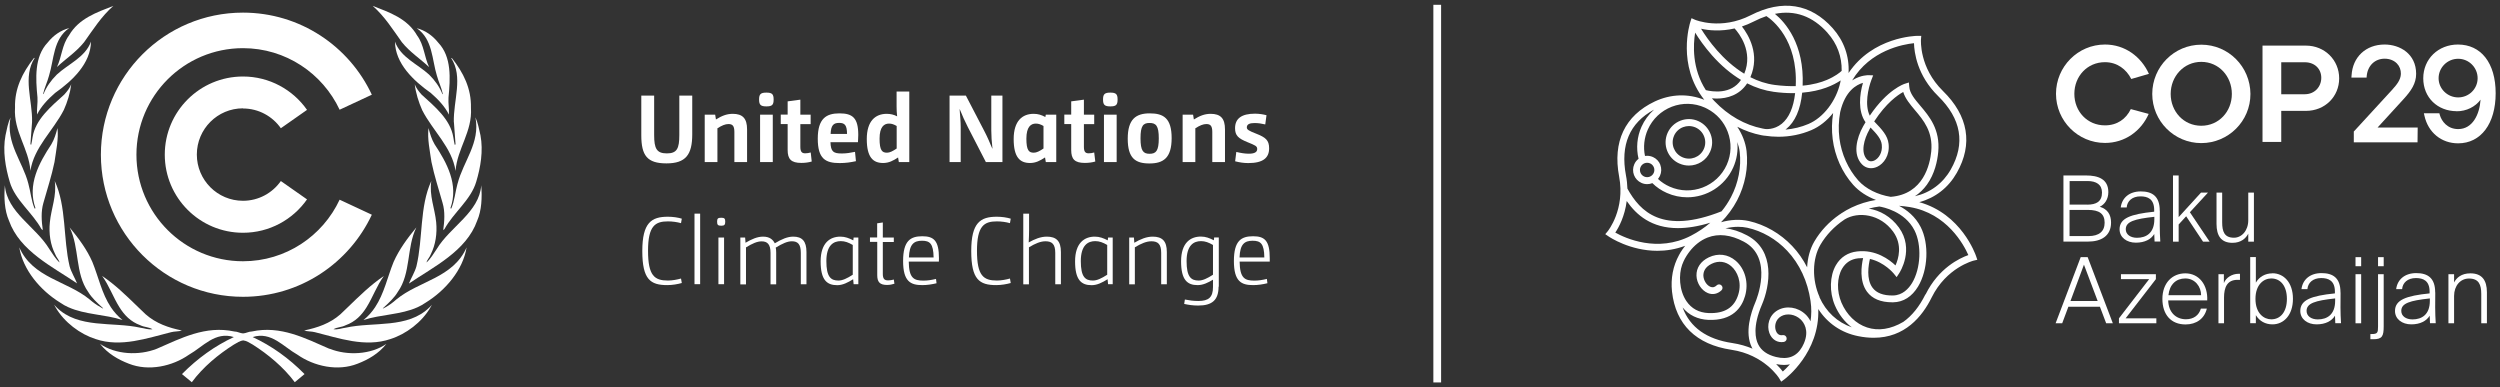 <?xml version="1.0" encoding="UTF-8"?>
<svg id="Layer_1" data-name="Layer 1" xmlns="http://www.w3.org/2000/svg" version="1.1" viewBox="0 0 322.86 50">
  <rect x="0" y="0" width="322.86" height="50" fill="#333333" stroke="none"/>
  <defs>
    <style>
      .cls-1 {
        fill: #fff;
        stroke-width: 0px;
      }
    </style>
  </defs>
  <g>
    <g>
      <g>
        <path class="cls-1" d="M84.48,12.35v5.09c0,1.74.32,2.37,1.64,2.37s1.61-.64,1.61-2.38v-5.08h1.67v5c0,2.63-.84,3.75-3.33,3.75s-3.25-1.01-3.25-3.64v-5.11h1.67,0Z"/>
        <path class="cls-1" d="M91.01,14.81h1.35l.1.62c.73-.46,1.38-.73,2.17-.73,1.28,0,1.85.6,1.85,2.01v4.22h-1.64v-3.89c0-.8-.25-1.02-.77-1.02-.41,0-.86.19-1.42.55v4.36h-1.64v-6.12Z"/>
        <path class="cls-1" d="M98.97,13.74c-.73,0-.94-.2-.94-.89s.21-.89.94-.89.94.19.94.89-.2.89-.94.89ZM98.16,14.81h1.64v6.12h-1.64v-6.12Z"/>
        <path class="cls-1" d="M101.72,14.81v-1.72l1.64-.22v1.94h1.33v1.22h-1.33v2.93c0,.63.19.84.62.84.26,0,.48-.04.72-.11l.13,1.17c-.38.11-.83.18-1.34.18-1.32,0-1.77-.49-1.77-1.67v-3.35h-.89v-1.22h.89,0Z"/>
        <path class="cls-1" d="M110.56,20.81c-.68.15-1.32.25-2.12.25-1.82,0-2.83-.53-2.83-3.15s1.11-3.27,2.8-3.27,2.43.58,2.43,2.78c0,.31-.03.62-.04.94h-3.55c.04,1.25.39,1.46,1.47,1.46.62,0,1.09-.09,1.7-.21l.12,1.21h.02ZM109.39,17.3c-.01-1.15-.3-1.43-1.02-1.43s-1.06.3-1.1,1.43c0,0,2.12,0,2.12,0Z"/>
        <path class="cls-1" d="M115.99,20.33c-.63.42-1.2.72-1.94.72-1.29,0-2.11-.72-2.11-3.09s1.14-3.26,2.58-3.26c.49,0,.93.11,1.33.32h.01c-.05-.46-.07-.84-.07-1.27v-1.93h1.64v9.11h-1.35l-.1-.61h0ZM115.8,16.27c-.35-.2-.63-.31-.99-.31-.63,0-1.22.41-1.22,1.95s.34,1.81.96,1.81c.36,0,.73-.19,1.25-.54,0,0,0-2.91,0-2.91Z"/>
        <path class="cls-1" d="M122.62,12.35h2.12l2.35,4.52c.4.76.69,1.44,1.05,2.3h.03c-.1-.87-.15-1.63-.15-2.3v-4.52h1.44v8.58h-2.14l-2.33-4.52c-.38-.76-.7-1.44-1.04-2.3h-.02c.07.85.14,1.63.14,2.3v4.52h-1.44v-8.58h-.01Z"/>
        <path class="cls-1" d="M134.96,20.33c-.63.42-1.2.72-1.94.72-1.29,0-2.11-.72-2.11-3.09s1.14-3.26,2.58-3.26c.59,0,1.01.15,1.51.41l.06-.3h1.35v6.12h-1.35l-.1-.61h0ZM134.76,16.27c-.35-.2-.63-.31-.99-.31-.63,0-1.22.41-1.22,1.95s.34,1.81.96,1.81c.36,0,.73-.19,1.25-.54,0,0,0-2.91,0-2.91Z"/>
        <path class="cls-1" d="M138.34,14.81v-1.72l1.64-.22v1.94h1.33v1.22h-1.33v2.93c0,.63.18.84.62.84.26,0,.48-.04.71-.11l.14,1.17c-.38.11-.83.18-1.35.18-1.32,0-1.76-.49-1.76-1.67v-3.35h-.89v-1.22h.89Z"/>
        <path class="cls-1" d="M143.39,13.74c-.73,0-.94-.2-.94-.89s.21-.89.94-.89.94.19.94.89-.2.89-.94.89ZM142.57,14.81h1.64v6.12h-1.64v-6.12Z"/>
        <path class="cls-1" d="M148.44,21.11c-1.81,0-2.8-.67-2.8-3.2s1.06-3.27,2.85-3.27,2.82.64,2.82,3.2-1.07,3.27-2.87,3.27h0ZM148.46,15.88c-.83,0-1.17.36-1.17,1.98s.35,2,1.17,2,1.19-.36,1.19-1.99-.36-1.99-1.19-1.99Z"/>
        <path class="cls-1" d="M152.73,14.81h1.35l.1.62c.73-.46,1.38-.73,2.17-.73,1.29,0,1.85.6,1.85,2.01v4.22h-1.64v-3.89c0-.8-.25-1.02-.77-1.02-.41,0-.86.19-1.42.55v4.36h-1.64v-6.12h0Z"/>
        <path class="cls-1" d="M159.65,19.62c.62.15,1.15.23,1.63.23.74,0,1.08-.21,1.08-.6s-.25-.48-1.28-.9c-1.14-.47-1.58-.83-1.58-1.79,0-1.26.85-1.88,2.58-1.88.53,0,1.07.09,1.48.2l-.16,1.19c-.45-.11-.91-.18-1.38-.18-.64,0-1,.16-1,.56,0,.29.23.43,1.2.81,1.21.48,1.68.83,1.68,1.89,0,1.22-.76,1.91-2.69,1.91-.62,0-1.14-.09-1.7-.23l.15-1.2h0Z"/>
        <path class="cls-1" d="M88.05,36.55c-.54.15-1.21.27-1.88.27-2.17,0-3.22-.72-3.22-4.4s1.19-4.43,3.3-4.43c.67,0,1.31.1,1.8.25l-.1.58c-.48-.14-1.11-.23-1.69-.23-1.65,0-2.57.58-2.57,3.8s.84,3.84,2.57,3.84c.56,0,1.19-.12,1.69-.26,0,0,.1.58.1.58Z"/>
        <path class="cls-1" d="M89.69,27.59h.73v9.11h-.73v-9.11Z"/>
        <path class="cls-1" d="M93.14,29.15c-.42,0-.53-.11-.53-.52s.11-.51.53-.51.52.11.52.51-.11.52-.52.52ZM92.78,30.68h.73v6.02h-.73v-6.02Z"/>
        <path class="cls-1" d="M95.62,30.68h.61l.05.67c.78-.46,1.53-.79,2.26-.79.88,0,1.28.4,1.52.86.9-.54,1.65-.86,2.38-.86,1.15,0,1.71.58,1.71,1.99v4.16h-.73v-4.06c0-1.1-.38-1.49-1.15-1.49-.57,0-1.21.28-2.09.82.04.2.06.33.06.64v4.1h-.73v-4.06c0-1.1-.4-1.49-1.15-1.49-.57,0-1.21.28-2.02.78v4.78h-.73v-6.05Z"/>
        <path class="cls-1" d="M110.18,36.06c-.69.43-1.35.77-2.06.77-1.33,0-2.14-.67-2.14-3.07s1.22-3.2,2.55-3.2c.62,0,1.12.2,1.67.48l.04-.36h.61v6.02h-.61s-.06-.64-.06-.64ZM110.12,31.63c-.54-.31-.99-.49-1.54-.49-.94,0-1.86.53-1.86,2.58s.58,2.51,1.56,2.51c.53,0,1.1-.27,1.85-.75v-3.84h0Z"/>
        <path class="cls-1" d="M113.28,30.68v-1.84l.73-.11v1.95h1.42v.57h-1.42v4.12c0,.64.21.84.68.84.27,0,.51-.04.74-.11l.08.54c-.28.09-.59.16-.95.16-.93,0-1.27-.37-1.27-1.26v-4.3h-.94v-.57h.94-.01Z"/>
        <path class="cls-1" d="M120.95,36.58c-.59.14-1.2.24-1.84.24-1.51,0-2.48-.46-2.48-3.11s.98-3.2,2.48-3.2,2.15.58,2.15,2.83c0,.15,0,.26-.01.44h-3.89c.02,2.16.67,2.46,1.9,2.46.59,0,1.07-.09,1.62-.22l.07.57h0ZM120.57,33.25c-.03-1.79-.48-2.16-1.5-2.16s-1.63.42-1.69,2.16h3.2,0Z"/>
        <path class="cls-1" d="M130.53,36.55c-.54.15-1.21.27-1.88.27-2.17,0-3.22-.72-3.22-4.4s1.19-4.43,3.3-4.43c.67,0,1.31.1,1.8.25l-.1.58c-.48-.14-1.11-.23-1.69-.23-1.65,0-2.57.58-2.57,3.8s.84,3.84,2.57,3.84c.56,0,1.19-.12,1.69-.26,0,0,.1.58.1.58Z"/>
        <path class="cls-1" d="M132.17,27.59h.73v2.16c0,.47-.02.98-.05,1.56h0c.74-.42,1.54-.75,2.33-.75,1.25,0,1.83.58,1.83,1.99v4.16h-.73v-4.06c0-1.1-.4-1.49-1.26-1.49-.63,0-1.32.28-2.14.78v4.78h-.73v-9.13Z"/>
        <path class="cls-1" d="M143.04,36.06c-.69.43-1.35.77-2.06.77-1.34,0-2.14-.67-2.14-3.07s1.22-3.2,2.55-3.2c.62,0,1.12.2,1.67.48l.04-.36h.6v6.02h-.6l-.06-.64ZM142.98,31.63c-.54-.31-.99-.49-1.54-.49-.94,0-1.86.53-1.86,2.58s.58,2.51,1.56,2.51c.53,0,1.1-.27,1.85-.75v-3.84h-.01Z"/>
        <path class="cls-1" d="M145.83,30.68h.61l.05.67c.78-.46,1.58-.79,2.37-.79,1.25,0,1.83.58,1.83,1.99v4.16h-.73v-4.06c0-1.1-.4-1.49-1.26-1.49-.63,0-1.32.28-2.14.78v4.78h-.73v-6.04Z"/>
        <path class="cls-1" d="M157.37,37.02c0,1.74-.84,2.44-2.63,2.44-.72,0-1.24-.09-1.81-.21l.09-.57c.57.11,1.08.19,1.74.19,1.33,0,1.89-.48,1.89-1.8v-.95h0c-.65.39-1.28.7-1.99.7-1.33,0-2.13-.67-2.13-3.07s1.22-3.2,2.56-3.2c.62,0,1.12.2,1.67.48l.04-.36h.6v6.35h-.02ZM156.64,31.63c-.54-.31-.99-.49-1.54-.49-.94,0-1.86.53-1.86,2.58s.58,2.51,1.56,2.51c.53,0,1.1-.27,1.85-.75v-3.84h-.01Z"/>
        <path class="cls-1" d="M163.67,36.58c-.59.14-1.2.24-1.84.24-1.51,0-2.48-.46-2.48-3.11s.97-3.2,2.48-3.2,2.15.58,2.15,2.83c0,.15,0,.26,0,.44h-3.89c.03,2.16.67,2.46,1.9,2.46.59,0,1.07-.09,1.62-.22l.07.57h0ZM163.28,33.25c-.02-1.79-.48-2.16-1.51-2.16s-1.63.42-1.69,2.16h3.2Z"/>
      </g>
      <g>
        <path class="cls-1" d="M42.53,45.04c-3.09-1.34-6.29-3.04-10.01-2.23-.4,0-.75.23-1.13.25-.38-.02-.73-.25-1.13-.25-3.72-.81-6.92.89-10.01,2.23-2.3.91-5.31.76-7.33-.63,1,1.26,2.34,2.03,3.72,2.56,2.57,1.02,5.63.33,7.76-1.16,1.82-1.03,3.39-3.05,5.8-2.28-2.45,1.14-4.68,2.74-6.7,4.78l1.27,1.05c1.47-1.98,3.43-3.59,5.42-4.85.43-.23.75-.49,1.23-.55.47.06.8.32,1.23.55,1.98,1.26,3.94,2.88,5.42,4.85l1.26-1.05c-2.02-2.05-4.26-3.65-6.7-4.78,2.4-.76,3.97,1.26,5.79,2.28,2.13,1.49,5.19,2.18,7.76,1.16,1.38-.53,2.72-1.3,3.72-2.56-2.02,1.4-5.04,1.54-7.33.63h-.04Z"/>
        <path class="cls-1" d="M8.23,14.23c.48-1.06.83-2.21.97-3.35-.19.49-.52.91-.89,1.32-1.74,1.58-3.72,3.21-4.1,5.5-.06.33-.09.66-.18.98-.07.03-.07-.06-.1-.08l.21-2.84c.08-2.78-1.25-5.85.35-8.29-.05,0-.08.03-.13.05-1.45,1.86-2.49,3.9-2.42,6.39-.2,3.07,1.77,5.24,1.99,8.14.45-3.02,2.95-5.19,4.3-7.83h0Z"/>
        <path class="cls-1" d="M9.96,36.62c-.3-.75-.75-1.45-.97-2.23-.85-3.58-.39-7.7-1.92-11.01.28,1.88-.46,3.54-.63,5.32-.15,1.47.07,2.92.69,4.13.13.38.48.7.56,1.07-.55-.5-.91-1.15-1.32-1.74-1.74-2.89-5.49-4.74-5.74-8.24-.13,1.55-.06,3.23.53,4.58,1.39,3.93,5.67,5.97,8.81,8.11h-.01Z"/>
        <path class="cls-1" d="M4.79,14.79c.51-1.05,1.4-1.98,2.33-2.79,2.25-1.59,4.59-3.8,4.63-6.63-.73,2.03-2.92,2.88-4.41,4.26-.76.75-1.37,1.62-1.72,2.53l-.05-.04c.18-.81.55-1.54.76-2.34.66-2.14.53-4.72,2.61-6.16-1.07.28-2.03.93-2.78,1.87-1.74,1.83-1.56,4.64-1.32,7.1.05.76-.11,1.48-.05,2.18v.02Z"/>
        <path class="cls-1" d="M5.37,29.59l.16.13c-.17-1.15-.25-2.4.07-3.5.49-1.76,1.07-3.49,1.44-5.3.2-1.43.55-3.01.38-4.38-.19.74-.41,1.46-.79,2.1-1.57,2.38-3.13,5.2-2.05,8.24-.03.03-.06.07-.11.05-.43-1-.51-2.15-.81-3.22-.73-2.86-2.94-5.24-2.3-8.54-.34.72-.48,1.52-.65,2.31-.38,2.02,0,4.16.55,6.01.67,2.32,2.95,3.98,4.1,6.11h.01Z"/>
        <path class="cls-1" d="M7.34,8.67c1.17-1.1,2.49-1.94,3.52-3.22,1.15-1.61,2.23-3.33,3.78-4.69-2.11.83-4.47,1.61-5.74,3.83-.9,1.21-.92,2.77-1.55,4.08h-.01Z"/>
        <path class="cls-1" d="M58.62,15.77l.21,2.84s-.03.11-.11.08c-.09-.32-.11-.66-.18-.98-.38-2.29-2.36-3.92-4.1-5.5-.37-.41-.69-.84-.88-1.32.14,1.14.5,2.29.97,3.35,1.35,2.64,3.85,4.81,4.3,7.83.22-2.89,2.19-5.06,1.99-8.14.06-2.49-.97-4.53-2.43-6.39-.04-.02-.07-.06-.13-.05,1.6,2.44.27,5.52.35,8.29h.01Z"/>
        <path class="cls-1" d="M59.09,23.71c-.3,1.07-.38,2.22-.81,3.22-.04.02-.07-.02-.11-.05,1.09-3.04-.47-5.87-2.04-8.24-.38-.64-.6-1.36-.79-2.1-.17,1.37.18,2.96.38,4.38.38,1.82.95,3.54,1.44,5.3.33,1.1.24,2.35.08,3.5l.16-.13c1.15-2.12,3.42-3.78,4.1-6.11.56-1.85.93-3.99.55-6.01-.18-.78-.32-1.59-.65-2.31.64,3.3-1.57,5.67-2.3,8.54h0Z"/>
        <path class="cls-1" d="M56.43,9.79c.21.79.58,1.52.76,2.34l-.05.04c-.35-.92-.96-1.78-1.72-2.53-1.49-1.37-3.68-2.23-4.41-4.26.03,2.82,2.38,5.04,4.63,6.63.93.81,1.82,1.74,2.33,2.79.06-.71-.1-1.43-.05-2.19.24-2.46.42-5.27-1.32-7.1-.75-.94-1.71-1.6-2.78-1.87,2.08,1.44,1.95,4.02,2.61,6.16h0Z"/>
        <path class="cls-1" d="M51.9,5.45c1.03,1.28,2.35,2.12,3.52,3.22-.63-1.31-.65-2.87-1.55-4.08-1.27-2.23-3.64-3.01-5.74-3.83,1.55,1.36,2.62,3.08,3.77,4.69Z"/>
        <path class="cls-1" d="M51.19,38.67c-.45.4-.92.75-1.42,1.02h0c-.1.05-.2.1-.3.15l-.03-.03s.09-.08.14-.12h0c.64-.59,1.35-1.24,1.79-1.99,1.72-2.4,1.12-5.75,2.4-8.33-1.17,1.41-2.23,2.86-2.94,4.46-.79,1.94-1.21,4.07-2.39,5.85h0c-.4.6-.88,1.16-1.5,1.65,2.25-.74,4.83-.67,6.98-1.65.37-.17.72-.36,1.06-.6,2.54-1.56,4.81-4.21,5.28-7.13-1.75,3.97-6.13,4.3-9.07,6.72Z"/>
        <path class="cls-1" d="M62.15,23.92c-.25,3.5-4.01,5.35-5.75,8.24-.41.59-.77,1.25-1.32,1.74.08-.37.43-.69.56-1.07.61-1.22.83-2.66.69-4.13-.17-1.78-.92-3.44-.63-5.32-1.53,3.31-1.06,7.43-1.92,11.01-.22.78-.67,1.48-.97,2.23,3.14-2.14,7.42-4.18,8.81-8.11.59-1.35.65-3.03.53-4.58h0Z"/>
        <path class="cls-1" d="M44.64,42.32c-.53.07-1.01.28-1.57.2.45-.28,1.07-.25,1.55-.51,1.28-.46,2.09-1.32,2.72-2.33h0c.81-1.3,1.34-2.83,2.23-4.03-1.68,1.12-3.14,2.56-4.65,4.02h0c-.32.31-.64.62-.96.92-1.35,1.19-2.97,1.73-4.68,2.09.41.15.95.1,1.39.22,3.07.76,6.48,2,9.74.89,2.01-.63,4.08-2.17,5.19-4.11.06-.11.12-.22.18-.32-.1.11-.2.22-.3.32-2.83,2.8-7.22,1.84-10.83,2.64h0Z"/>
        <path class="cls-1" d="M22.1,42.9c.44-.12.98-.07,1.39-.22-1.71-.35-3.33-.9-4.68-2.09-.33-.3-.65-.61-.96-.92h0c-1.52-1.47-2.98-2.91-4.66-4.03.89,1.21,1.42,2.74,2.23,4.03h0c.63,1.01,1.44,1.88,2.72,2.34.49.25,1.11.22,1.55.51-.56.08-1.04-.13-1.57-.2-3.61-.8-8,.16-10.83-2.64-.1-.1-.2-.21-.3-.32.06.11.11.22.18.32,1.12,1.94,3.18,3.48,5.19,4.11,3.26,1.11,6.67-.13,9.74-.89Z"/>
        <path class="cls-1" d="M8.84,39.68c2.15.97,4.73.91,6.98,1.65-.61-.5-1.1-1.05-1.5-1.65h0c-1.18-1.78-1.6-3.91-2.39-5.85-.7-1.6-1.77-3.05-2.94-4.46,1.29,2.58.69,5.94,2.4,8.33.44.74,1.15,1.4,1.79,1.98h0s.09.09.14.13l-.03.03c-.1-.04-.2-.1-.3-.16h.02c-.5-.26-.99-.62-1.44-1.01-2.94-2.42-7.32-2.75-9.08-6.72.48,2.92,2.74,5.57,5.28,7.13.34.24.7.44,1.06.6h.01Z"/>
        <path class="cls-1" d="M31.38,38.33c7.37,0,13.71-4.34,16.64-10.6l-4.16-1.94c-2.19,4.69-6.95,7.95-12.48,7.95-7.6,0-13.76-6.16-13.76-13.76s6.16-13.76,13.76-13.76c5.52,0,10.28,3.26,12.48,7.95l4.16-1.94c-2.92-6.26-9.27-10.6-16.64-10.6-10.13,0-18.35,8.22-18.35,18.35s8.22,18.35,18.35,18.35Z"/>
        <path class="cls-1" d="M31.38,14.01c2.02,0,3.81,1.01,4.89,2.55l3.38-2.37c-1.82-2.6-4.85-4.31-8.27-4.31-5.58,0-10.1,4.52-10.1,10.09s4.52,10.09,10.1,10.09c3.42,0,6.44-1.7,8.27-4.31l-3.38-2.37c-1.08,1.54-2.87,2.55-4.89,2.55-3.29,0-5.96-2.67-5.96-5.97s2.67-5.97,5.96-5.97v.02Z"/>
      </g>
    </g>
    <rect class="cls-1" x="185.11" y=".62" width="1" height="48.77"/>
  </g>
  <g>
    <path class="cls-1" d="M247.86,26.11c2.07-.56,3.76-1.87,4.85-3.79,2.11-3.71,1.49-7.36-1.79-10.57-3.08-3.02-2.84-6.57-2.84-6.63l.04-.49h-.49c-.25,0-5.77.13-8.9,4.8.12-2.13-.59-4.15-2.05-5.79-2.84-3.18-6.5-3.76-10.59-1.67-3.84,1.96-7.13.61-7.19.58l-.45-.2-.15.47c-.08.24-1.75,5.59,1.8,10.07-2.09-.83-4.33-.76-6.41.22-3.85,1.83-5.44,5.18-4.59,9.69.8,4.24-1.44,7.02-1.47,7.06l-.32.38.41.28c.15.11,2.79,1.87,6.32,1.87,1.12,0,2.34-.18,3.6-.65-.02.03-.05.05-.07.08-.2.25-.37.5-.53.76,0,0,0,.02-.02.03-.06.11-.13.21-.18.32-.78,1.42-1.09,3.03-.91,4.73.47,4.24,3.12,6.83,7.66,7.51,4.27.63,6.17,3.65,6.19,3.7l.25.42.4-.29c.2-.15,4.59-3.48,4.39-9.09,1.18,1.83,2.96,3.06,5.15,3.5.72.15,1.39.21,2.02.21,3.99,0,6.25-2.72,7.47-5.2,1.91-3.87,5.38-4.75,5.42-4.76l.48-.11-.16-.47c-.08-.24-1.91-5.46-7.33-6.97h-.01ZM241.49,33.44c1.87.42,3.05,1.86,3.06,1.87l.39.48.34-.52c.08-.12,1.98-3.09-.05-5.89-1.03-1.42-2.46-2.21-3.89-2.44.44-.12.9-.21,1.36-.27.46.07,3.29.62,4.54,3.07.96,1.88.82,4.94-.31,6.81-.44.72-1.22,1.59-2.47,1.61s-2.13-.32-2.64-1.01c-.83-1.12-.51-2.93-.33-3.71h0ZM237.71,27.62s-.03.02-.05.03c-.03.02-.07.04-.1.06h0c-1.33.92-2.45,2.11-3.24,3.46-.57.97-.88,2.13-.94,3.35-.52-1.02-1.16-1.94-1.93-2.75-1.53-1.62-3.52-2.76-5.61-3.23-1.13-.25-2.37-.18-3.58.16.84-.85,1.54-1.8,2.08-2.83,1.03-1.97,1.46-4.23,1.22-6.36-.13-1.08-.55-2.16-1.2-3.14.99.51,2.03.88,3.11,1.09.12.02.24.04.36.06h.06c.59.09,1.19.14,1.78.14,1.47,0,2.93-.29,4.24-.85,1.07-.45,2.04-1.23,2.83-2.22-.18,1.13-.2,2.26-.06,3.37.28,2.21,1.22,4.31,2.65,5.91.76.85,1.78,1.51,2.94,1.95-1.1.18-2.16.51-3.15.98-.47.22-.91.48-1.34.76-.02.01-.04.03-.06.04v.02ZM233.83,41.5c-.22-.44-.49-.74-.65-.89-1.01-.96-2.49-1.18-3.61-.54-1.15.67-1.41,1.98-1.07,2.93.31.85,1.04,1.3,1.87,1.16.24-.04.41-.27.36-.52-.04-.24-.27-.41-.52-.36-.56.1-.8-.37-.87-.58-.21-.59-.05-1.43.67-1.85.76-.44,1.83-.27,2.54.41.38.37,1.15,1.38.41,3.09-.07.16-.15.31-.23.46-.72,1.25-1.82,1.67-3.38,1.29-1.12-.28-1.89-.82-2.29-1.63-.35-.69-.74-2.28.48-5.12,1.03-2.4,1.79-6.99-1.91-8.95-.96-.51-1.9-.82-2.8-.91.55-.13,1.1-.2,1.63-.2.41,0,.81.04,1.19.12,1.92.42,3.75,1.48,5.15,2.97,1.6,1.7,2.65,3.94,3.02,6.49.14.94.12,1.82,0,2.63h0ZM211.87,21.57c.1-.23.29-.4.52-.49.11-.04.22-.06.33-.06.13,0,.26.03.38.08.23.1.4.29.49.52.09.23.08.49-.02.71-.21.47-.76.68-1.23.47-.47-.21-.68-.76-.47-1.23h0ZM214.43,21.3c-.17-.46-.52-.82-.96-1.02-.33-.15-.68-.19-1.03-.14-.24-1.14-.11-2.34.37-3.42.61-1.36,1.71-2.4,3.1-2.94,1.39-.53,2.91-.49,4.27.12.07.03.15.07.22.11.03.02.07.03.1.05,1.2.63,2.13,1.66,2.62,2.95.53,1.39.49,2.91-.12,4.27-1.26,2.81-4.57,4.08-7.38,2.82-.56-.25-1.06-.58-1.5-.99.1-.13.19-.27.26-.42.2-.45.21-.94.04-1.4h.01ZM225.62,10.76c1.12.57,2.28.94,3.45,1.1.88.12,1.68.17,2.43.17h.33c-.21,1.86-.79,3.18-1.72,3.95-1.02.83-2.1.68-2.15.68-.11-.02-.22-.04-.33-.06-2.29-.45-4.44-1.68-6.22-3.54l-.33-.36c.2.02.4.03.61.03,1.38,0,2.96-.45,3.94-1.96h0ZM237.71,10.39c-.02.09-.03.18-.05.27-.53,2.38-2.18,4.53-4.11,5.35-.93.4-1.94.64-2.97.73.03-.02.06-.04.09-.07,1.15-.93,1.85-2.51,2.07-4.7,2.47-.2,4.07-.98,4.98-1.59h0ZM240.93,15.77c-.1.17-.21.35-.31.53-.87,1.55-1.37,3.66-.16,4.92.51.53,1.26.65,1.97.32.85-.4,1.64-1.47,1.47-2.96-.12-1.08-.85-1.85-1.86-2.9,1.54-2.37,3.03-3.41,3.75-3.8.26.85.87,1.58,1.51,2.34,1.1,1.3,2.35,2.78,2.11,5.33-.16,1.66-.99,5.54-5.24,5.87-1.67-.27-3.22-1.03-4.19-2.12-1.3-1.47-2.17-3.4-2.43-5.43-.14-1.12-.11-2.26.1-3.4.63-2.72,2.09-3.53,2.94-3.77-.44,1.49-.68,3.66.33,5.08h0ZM241.41,16.74c.05-.09.1-.18.16-.27.83.86,1.37,1.48,1.45,2.21.12,1.04-.41,1.79-.96,2.05-.21.1-.61.21-.94-.13-.87-.9-.39-2.64.3-3.86h0ZM247.18,5.57c.03,1.18.4,4.17,3.11,6.83,3,2.94,3.55,6.13,1.64,9.49-1.02,1.8-2.65,3-4.63,3.45.59-.39,1.11-.88,1.55-1.49,1.01-1.4,1.35-3.06,1.46-4.21.28-2.92-1.16-4.62-2.32-5.99-.73-.86-1.35-1.6-1.42-2.44l-.05-.56-.53.17c-.1.03-2.24.73-4.52,4.12-.69-1.39-.2-3.55.21-4.62l.23-.59-.63-.02s-.93-.02-1.93.58c-.05.03-.1.06-.16.1,2.34-3.91,6.58-4.67,7.98-4.81h.01ZM236.01,4.24c1.25,1.39,1.87,3.1,1.83,4.91-.23.22-.85.72-1.91,1.17-.73.31-1.77.62-3.13.74.23-5.38-2.24-8.17-3.58-9.27,2.59-.52,4.87.3,6.8,2.45h0ZM226.5,2.77c.55-.28,1.09-.51,1.62-.69.75.49,4.06,3.02,3.79,8.99v.05c-.81.02-1.71-.02-2.71-.15-1.14-.15-2.19-.51-3.15-1,1.28-2.95-.26-5.49-1.09-6.55.5-.17,1.01-.38,1.54-.65h0ZM224.02,3.68c.56.61,2.43,2.98,1.24,5.84-2.79-1.7-4.71-4.39-5.58-5.81.98.22,2.53.38,4.35-.04h-.01ZM218.91,4.2c.46.75,1.2,1.83,2.19,2.95,1.17,1.32,2.43,2.38,3.74,3.17-1.29,1.92-3.72,1.52-4.54,1.32-1.8-2.79-1.64-5.85-1.38-7.44h-.01ZM213.59,14.18c-.67.6-1.22,1.34-1.6,2.19-.58,1.3-.71,2.76-.38,4.14-.24.18-.43.42-.55.7-.41.92,0,2,.92,2.41.24.11.49.16.74.16.23,0,.46-.04.67-.13.54.53,1.17.96,1.88,1.27.85.38,1.75.56,2.63.56,2.48,0,4.85-1.43,5.93-3.84.47-1.05.65-2.19.53-3.3.15.42.26.85.31,1.27.23,1.95-.17,4.03-1.12,5.84-.34.65-.75,1.27-1.22,1.84-7.63,3.02-10.51.05-12.16-2.93-.02-.54-.07-1.12-.19-1.72-.74-3.93.48-6.77,3.61-8.47h0ZM208.61,30.03c.44-.66,1.22-2.08,1.47-4.07,1.26,1.82,3.21,3.5,6.61,3.5,1.2,0,2.59-.21,4.19-.7-.74.64-1.58,1.2-2.5,1.68-4.33,2.24-8.5.31-9.77-.4h0ZM217.31,39.72c.8.98,1.94,1.53,3.31,1.59,3.13.13,4.31-1.59,4.74-3.07.5-1.69.02-3.52-1.21-4.57-1-.85-2.27-1.01-3.48-.43-1.04.5-1.61,1.36-1.58,2.36.03.97.65,1.91,1.47,2.25.62.25,1.26.12,1.76-.36.18-.17.18-.45,0-.63s-.45-.18-.63,0c-.25.24-.51.3-.8.18-.49-.2-.89-.83-.91-1.45,0-.45.16-1.09,1.08-1.53.87-.42,1.79-.31,2.51.31.8.68,1.4,2.07.93,3.63-.51,1.72-1.77,2.51-3.85,2.43-1.24-.05-2.2-.57-2.86-1.54-.96-1.42-1-3.44-.55-4.7.05-.15.12-.31.19-.46.04-.09.08-.18.13-.26,0-.03.03-.05.04-.08.05-.09.1-.18.16-.27,0-.02.03-.05.04-.07.06-.1.13-.2.2-.3.04-.06.09-.13.14-.19.02-.03.04-.05.06-.08.57-.74,1.35-1.42,2.32-1.8,1.41-.55,2.99-.37,4.68.53,3.91,2.08,1.6,7.57,1.5,7.81-.58,1.36-1.42,3.93-.45,5.87.02.05.05.1.08.14-.76-.32-1.63-.58-2.62-.73-3.3-.49-5.45-2.02-6.4-4.56h0ZM230.24,47.98c-.19-.25-.48-.59-.86-.96.36.07.7.11,1.01.11.28,0,.53-.03.77-.08-.36.41-.69.72-.92.93ZM234.99,38.37c-1-2.23-.95-4.94.1-6.75.74-1.27,1.8-2.38,3.06-3.23.02-.02.05-.03.07-.05h0c1.75-1.07,4.61-.71,6.27,1.58,1.23,1.7.69,3.5.3,4.36-.78-.75-2.54-2.08-4.94-1.81-1.2.13-2.15.74-2.75,1.77-.81,1.39-.87,3.47-.14,5.19.5,1.17,1.26,2.15,2.19,2.84-1.87-.65-3.33-2-4.18-3.89h.02ZM248.65,38.03c-.78,1.57-1.73,2.75-2.85,3.54h0c-1.61.95-3.23,1.2-4.68.72-1.44-.47-2.64-1.64-3.31-3.21-.62-1.47-.59-3.23.09-4.39.46-.78,1.15-1.23,2.08-1.33.22-.02.43-.03.63-.03-.22.96-.51,2.96.5,4.34.67.91,1.77,1.37,3.26,1.37h.12c1.32-.02,2.43-.73,3.22-2.04,1.29-2.14,1.44-5.51.34-7.67-.7-1.37-1.79-2.22-2.8-2.75.45.03.91.08,1.38.16,4.81.81,6.98,4.86,7.57,6.2-1.12.4-3.84,1.67-5.52,5.08h-.03ZM216.89,21.12c.4.18.81.26,1.22.26,1.15,0,2.25-.66,2.74-1.78.33-.73.35-1.55.06-2.29-.29-.75-.85-1.34-1.58-1.67s-1.55-.35-2.3-.06-1.34.85-1.67,1.58c-.67,1.51,0,3.29,1.52,3.96h0ZM216.19,17.53c.23-.51.64-.91,1.17-1.11.24-.09.5-.14.75-.14.29,0,.58.06.86.18.51.23.91.64,1.11,1.17.2.52.19,1.1-.04,1.61-.47,1.06-1.72,1.54-2.78,1.06-1.06-.47-1.54-1.72-1.06-2.78h-.01Z"/>
    <g>
      <path class="cls-1" d="M271.84,18.46c2.6,0,4.68-1.55,5.65-3.75l-2.31-.62c-.62,1.28-1.76,2.1-3.34,2.1-2.28,0-3.95-1.8-3.95-4.07s1.67-4.09,3.95-4.09c1.58,0,2.76.91,3.4,2.17l2.28-.66c-1-2.22-3.09-3.79-5.67-3.79-3.5,0-6.33,2.86-6.33,6.36s2.83,6.35,6.33,6.35h0Z"/>
      <path class="cls-1" d="M284.28,18.48c3.5,0,6.36-2.84,6.35-6.35-.02-3.52-2.84-6.36-6.35-6.36s-6.33,2.86-6.33,6.36,2.83,6.35,6.33,6.35ZM284.28,7.99c2.28,0,3.95,1.87,3.95,4.14s-1.67,4.11-3.95,4.11-3.95-1.85-3.95-4.11,1.69-4.14,3.95-4.14Z"/>
      <path class="cls-1" d="M294.61,14.32h3.18c2.47,0,4.3-1.85,4.3-4.2s-1.85-4.23-4.3-4.23h-5.6v12.44h2.42v-4.02h0ZM294.61,8.04h3.04c1.3,0,2.13.87,2.13,2.01s-.84,2.12-2.13,2.12h-3.04v-4.12h0Z"/>
      <path class="cls-1" d="M303.98,17.02v1.36h8.23l.02-1.91h-5.18l3.31-3.62c1.03-1.12,1.67-2.06,1.67-3.32,0-2.59-2.11-3.78-4.07-3.78-2.42,0-4.14,1.61-4.27,4l-.02.27h1.96l.02-.23c.13-1.32,1.06-2.21,2.31-2.21.64,0,1.2.22,1.59.62.35.36.52.83.51,1.35-.03.78-.52,1.37-1.15,2.07l-4.95,5.39h.02Z"/>
      <path class="cls-1" d="M317.25,14.37c1.26.01,2.43-.58,3.1-1.5-.13,1.94-1.05,3.8-2.89,3.8-1.37,0-2.14-.99-2.38-1.85l-.05-.19h-2l.07.31c.48,2.17,2.19,3.57,4.35,3.57,2.95,0,4.85-2.54,4.85-6.47s-1.91-6.29-4.87-6.29c-2.55,0-4.48,1.87-4.48,4.36s1.85,4.24,4.3,4.25h0ZM317.46,7.59c1.38,0,2.51,1.13,2.51,2.51s-1.13,2.48-2.51,2.48-2.53-1.11-2.53-2.48,1.13-2.51,2.53-2.51Z"/>
      <g>
        <path class="cls-1" d="M272.28,24.82c0-1.72-1.34-2.16-2.89-2.16h-2.91v8.54h3.18c1.66,0,2.97-.7,2.97-2.46,0-1.01-.45-1.74-1.46-2.04.64-.29,1.11-.98,1.11-1.89h0ZM271.8,28.76c0,1.11-.7,1.73-2.09,1.73h-2.44v-3.38h2.37c1.46,0,2.16.49,2.16,1.65ZM269.55,26.42h-2.27v-3.04h2.31c1.14,0,1.87.46,1.87,1.49,0,1.17-.75,1.56-1.91,1.56h0Z"/>
        <path class="cls-1" d="M278.92,27.22c0-1.89-.98-2.5-2.45-2.5s-2.43.82-2.59,2.07h.77c.06-.82.71-1.43,1.78-1.43.92,0,1.77.32,1.77,1.76v.22c-3.05.31-4.47.84-4.47,2.27,0,1.05.92,1.73,2.1,1.73s1.97-.45,2.38-1.12l.04.97h.74c-.04-.68-.07-1.31-.07-2.03,0-.51.01-1.08.01-1.96v.02ZM278.22,28.31c0,1.8-1.06,2.4-2.24,2.4-.84,0-1.45-.42-1.45-1.1,0-.99,1.11-1.33,3.69-1.61v.31Z"/>
        <polygon class="cls-1" points="285.15 24.87 284.25 24.87 281.36 28.04 281.36 22.66 280.63 22.66 280.63 31.21 281.36 31.21 281.36 28.99 282.33 27.93 284.51 31.21 285.36 31.21 282.81 27.41 285.15 24.87"/>
        <path class="cls-1" d="M291.08,31.21v-6.34h-.73v3.57c0,1.34-.84,2.26-1.85,2.26-1.24,0-1.52-.8-1.52-1.99v-3.84h-.73v4.04c0,1.56.61,2.45,2.06,2.45,1.1,0,1.73-.58,2.04-1.18v1.03s.73,0,.73,0Z"/>
        <path class="cls-1" d="M268.71,33.21l-3.24,8.54h.85l.8-2.14h4.07l.81,2.14h.86l-3.25-8.54h-.9ZM267.39,38.87l1.74-4.69,1.77,4.69h-3.51,0Z"/>
        <polygon class="cls-1" points="278.42 36.05 278.42 35.41 273.91 35.41 273.91 36.05 277.55 36.05 273.65 41.11 273.65 41.75 278.48 41.75 278.48 41.11 274.51 41.11 278.42 36.05"/>
        <path class="cls-1" d="M282.23,35.3c-1.7,0-2.97,1.25-2.97,3.3s1.13,3.3,2.99,3.3c1.39,0,2.44-.74,2.75-2.05h-.77c-.25.87-.94,1.38-1.93,1.38-1.3,0-2.26-.91-2.29-2.44h5.04c.09-1.98-1.04-3.49-2.83-3.49h0ZM280.04,38.12c.15-1.4,1-2.16,2.18-2.16,1.27,0,2.04,1.08,2.04,2.16h-4.22Z"/>
        <path class="cls-1" d="M287.2,36.56v-1.15h-.7v6.34h.72v-3.32c0-1.34.42-2.29,1.73-2.29.11,0,.21,0,.33,0v-.78c-.07,0-.15,0-.21,0-.77,0-1.59.46-1.87,1.2Z"/>
        <path class="cls-1" d="M293.47,35.3c-.93,0-1.7.44-2.14,1.2v-3.3h-.73v8.54h.73v-1.04c.45.75,1.21,1.19,2.14,1.19,1.46,0,2.65-1.19,2.65-3.3s-1.19-3.3-2.65-3.3h0ZM293.32,41.24c-.95,0-2.04-.77-2.04-2.64s1.08-2.64,2.04-2.64c1.18,0,2.02.95,2.02,2.64s-.84,2.64-2.02,2.64Z"/>
        <path class="cls-1" d="M302.26,37.77c0-1.89-.98-2.5-2.45-2.5s-2.43.82-2.59,2.07h.77c.06-.82.71-1.43,1.78-1.43.92,0,1.77.32,1.77,1.76v.22c-3.05.31-4.47.84-4.47,2.27,0,1.05.92,1.73,2.1,1.73s1.97-.45,2.38-1.12l.04.97h.74c-.04-.68-.07-1.31-.07-2.03,0-.51.01-1.08.01-1.96v.02ZM301.57,38.85c0,1.8-1.06,2.4-2.24,2.4-.84,0-1.45-.42-1.45-1.1,0-.99,1.11-1.33,3.69-1.61,0,0,0,.31,0,.31Z"/>
        <rect class="cls-1" x="304.2" y="33.21" width=".73" height="1.17"/>
        <rect class="cls-1" x="304.2" y="35.41" width=".73" height="6.34"/>
        <rect class="cls-1" x="307.11" y="33.21" width=".73" height="1.17"/>
        <path class="cls-1" d="M307.11,42.14c0,.84-.06,1-.85,1h-.14v.67h.39c1.13,0,1.33-.39,1.33-1.66v-6.74h-.73v6.73h0Z"/>
        <path class="cls-1" d="M314.49,37.77c0-1.89-.98-2.5-2.45-2.5s-2.43.82-2.59,2.07h.77c.06-.82.71-1.43,1.78-1.43.92,0,1.77.32,1.77,1.76v.22c-3.05.31-4.47.84-4.47,2.27,0,1.05.92,1.73,2.1,1.73s1.97-.45,2.38-1.12l.04.97h.74c-.04-.68-.07-1.31-.07-2.03,0-.51.01-1.08.01-1.96v.02ZM313.8,38.85c0,1.8-1.06,2.4-2.24,2.4-.84,0-1.45-.42-1.45-1.1,0-.99,1.11-1.33,3.69-1.61,0,0,0,.31,0,.31Z"/>
        <path class="cls-1" d="M319.04,35.3c-1.18,0-1.8.58-2.11,1.18v-1.07h-.73v6.34h.73v-3.52c0-1.34.82-2.26,1.92-2.26,1.28,0,1.59.8,1.59,1.99v3.79h.73v-4c0-1.56-.64-2.45-2.13-2.45h0Z"/>
      </g>
    </g>
  </g>
</svg>